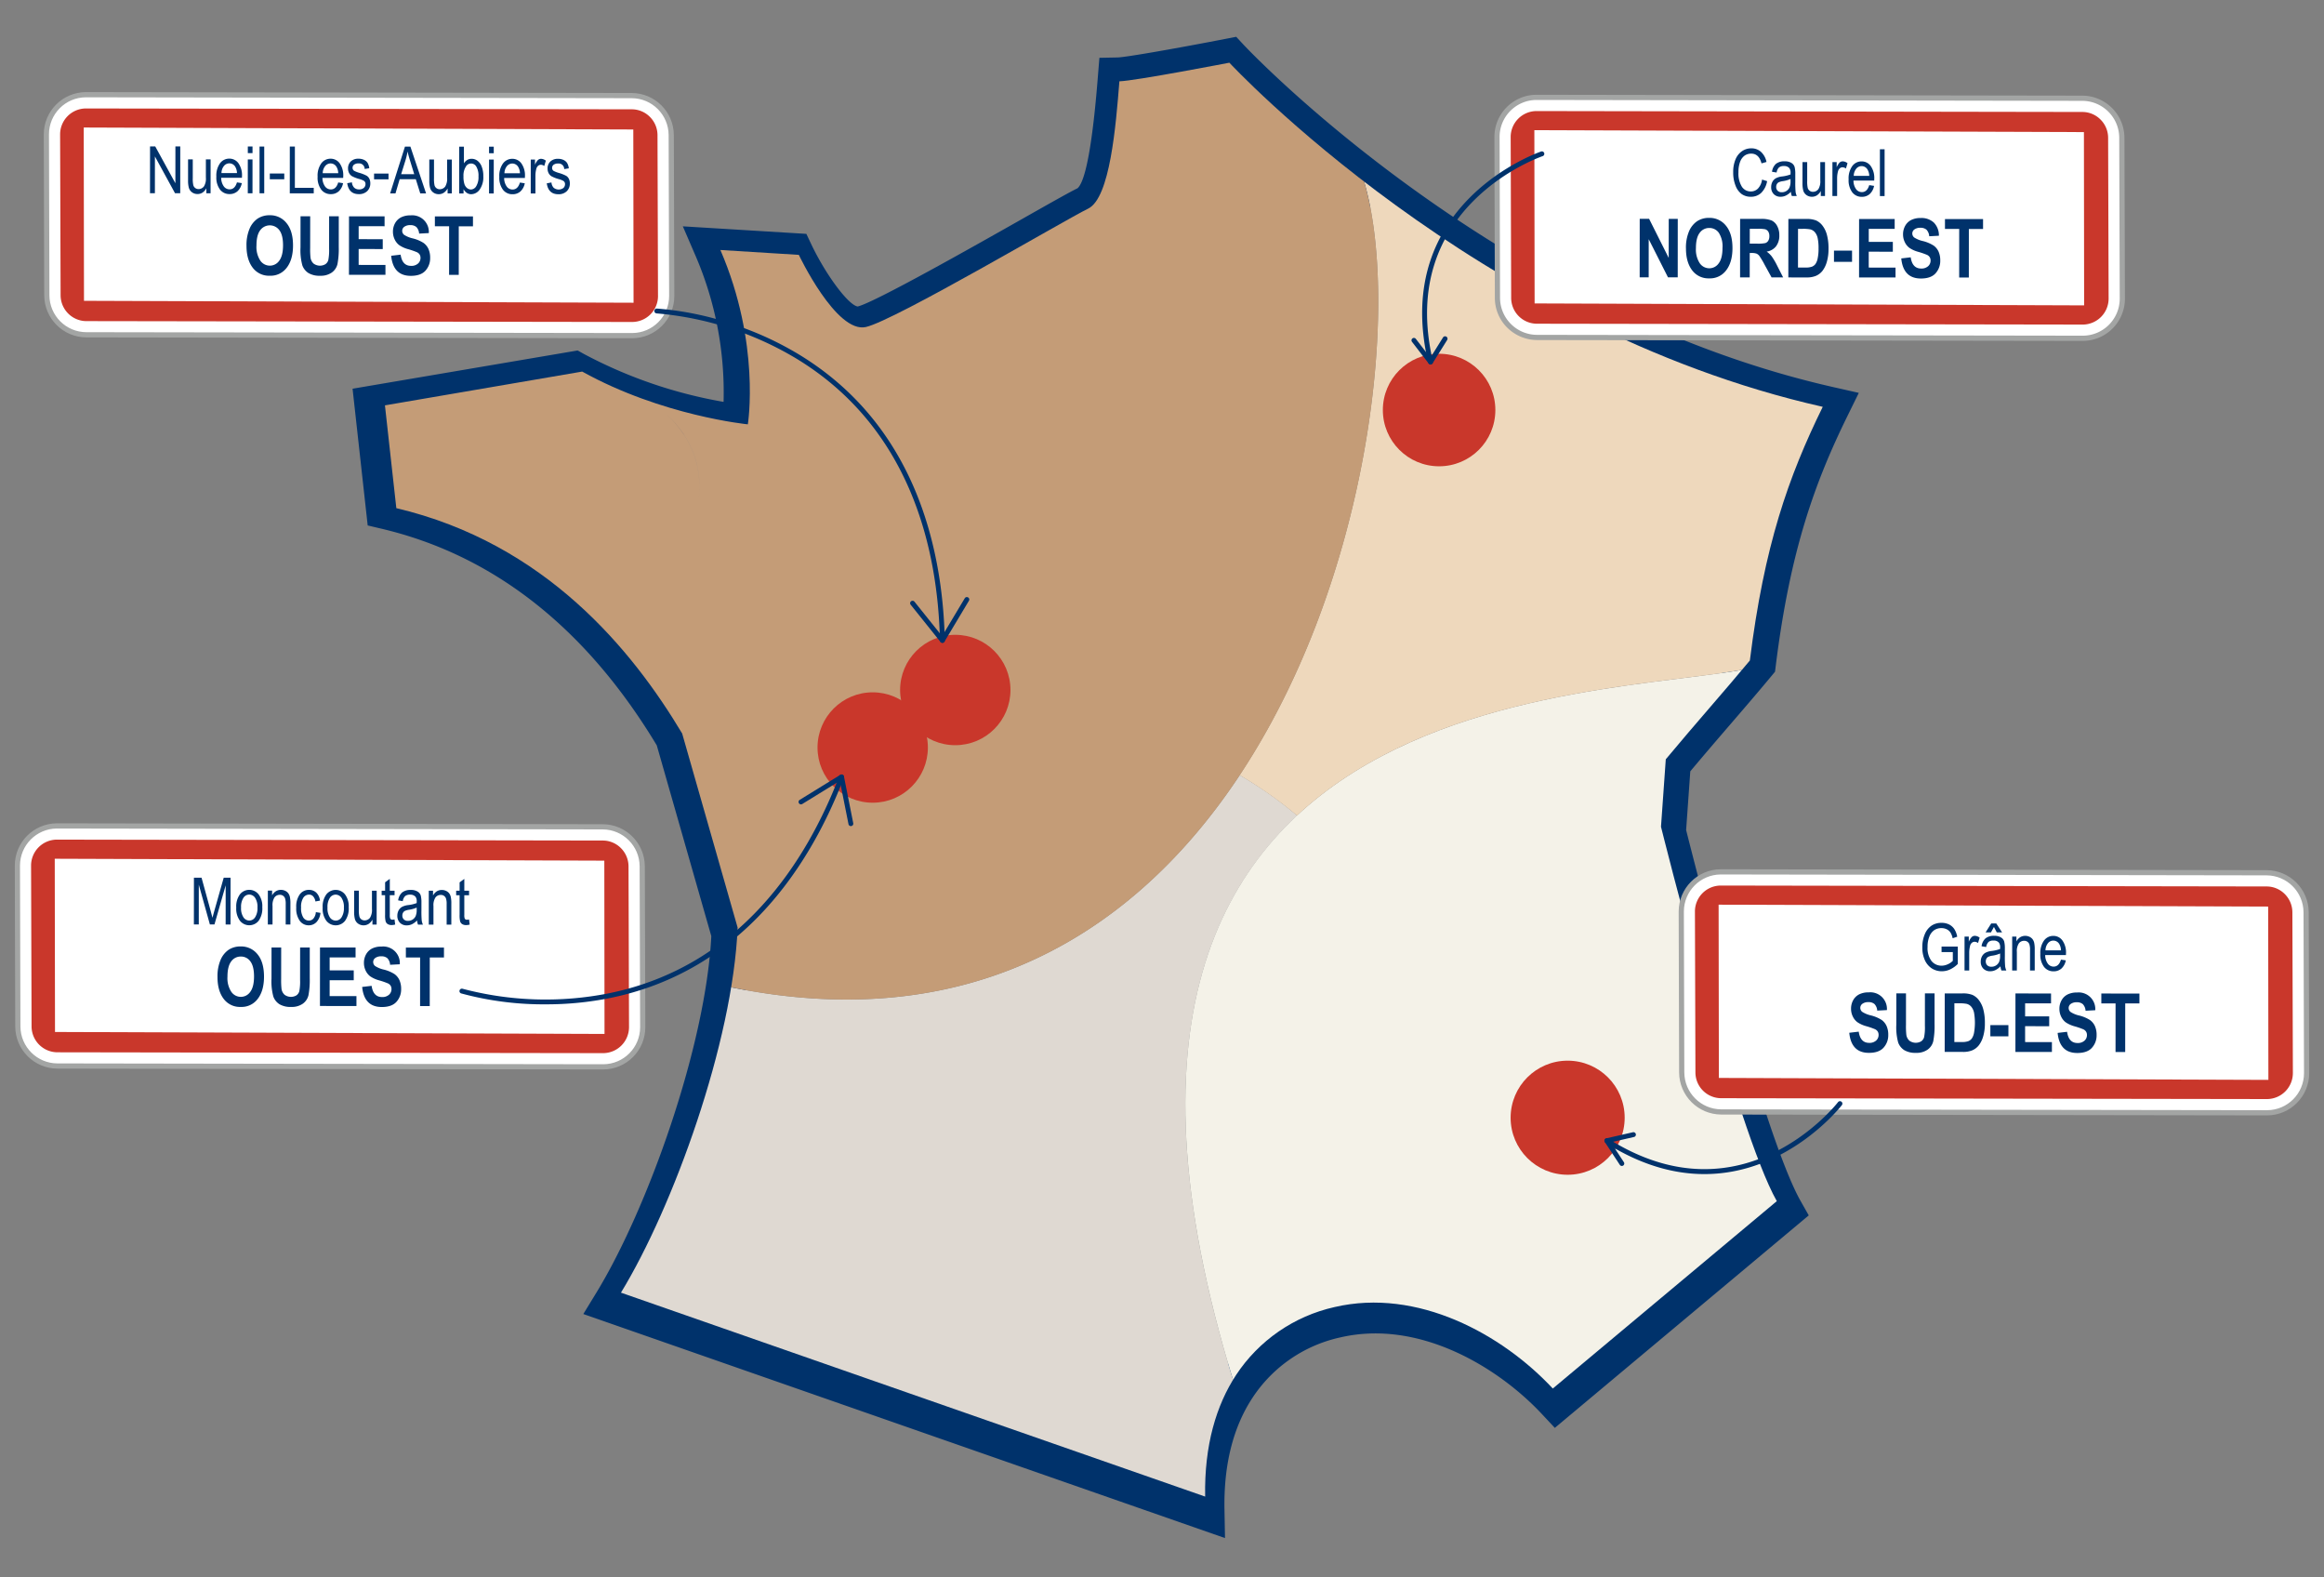 <svg xmlns="http://www.w3.org/2000/svg" width="840" height="570" xml:space="preserve">
  <rect width="100%" height="100%" fill="#808080" stroke="none"/>
  <g class="svg-map">
    <path class="map-border" fill="#00326B" d="M442.773 555.787 210.84 474.83l4.661-7.624c18.596-30.392 39.584-89.14 41.599-128.93l-19.71-68.935c-25.554-42.424-59.037-68.764-99.55-78.3l-4.939-1.168-5.467-49.408 81.355-13.82 2.213 1.234a168.128 168.128 0 0 0 50.528 17.34 124.547 124.547 0 0 0-10.078-52.673l-4.644-10.76 44.644 2.722 1.826 3.845c5.245 11.017 13.378 21.906 16.734 22.4 6.143-1.476 42.052-21.79 59.312-31.557 10.072-5.702 17.353-9.82 20.14-11.167 4.41-3.827 6.646-31.527 7.381-40.631l.53-6.508 6.525-.13c3.07-.056 22.238-3.45 38.997-6.703l3.926-.759 2.725 2.932c.882.958 90.276 95.948 213.395 123.72l8.916 2.013-4.03 8.201c-11.848 24.109-20.804 48.718-25.995 90.466l-.26 2.09-1.347 1.625c-4.926 5.931-9.766 11.55-14.771 17.36-4.632 5.376-9.4 10.913-14.507 17.017l-1.504 21.211c2.913 11.597 27.983 110.411 41.361 134.022l2.96 5.228-91.779 76.785-4.661-4.984c-15.826-16.932-44.424-34.356-72.944-27.691a50.972 50.972 0 0 0-31.687 21.826c-7.006 10.659-10.407 24.229-10.114 40.332l.192 10.336zm-210.528-88.745 196.186 68.47a79.17 79.17 0 0 1 12.214-38.324 65.84 65.84 0 0 1 40.476-27.95c31.672-7.39 62.75 9.039 81.907 27.057l72.5-60.652c-15.395-33.37-39.282-129.038-40.349-133.34l-.275-1.112 1.995-28.136 1.487-1.785c5.728-6.878 11.023-13.03 16.147-18.983 4.494-5.212 8.85-10.274 13.265-15.55 4.886-37.893 12.839-62.253 23.223-84.82-112.2-28.32-193.2-106.543-209.248-122.962-7.552 1.441-22.128 4.172-31.052 5.479-2.06 23.648-4.951 41.702-14.975 46.563-2.372 1.15-10.23 5.592-19.327 10.74-30.079 17.018-55.61 31.253-63.475 33.084-13.262 3.053-24.93-15.153-30.78-26.44l-13.37-.816c10.428 31.012 6.597 55.9 6.416 57.058l-1.085 6.68-6.736-.655a182.196 182.196 0 0 1-61.138-18.948l-62.995 10.7 2.856 25.86c42.464 11.45 77.478 39.849 104.137 84.484l.483.81 20.87 73.02-.052 1.16c-1.672 40.146-20.892 95.786-39.305 129.304"/>
    <g class="map-regions">
      <clipPath id="SVGID_1">
        <path d="M404.6 29.377c-1.266 16-3.377 42.176-11.291 46.01-8.337 4.045-69.683 40.31-80.3 42.774-10.73 2.5-24.275-26.065-24.275-26.065l-28.352-1.76c14.637 33.875 9.923 63 9.923 63s-30.958-3.024-59.87-19.064l-71.3 12.206 4.117 37.146c53.854 12.7 85.27 51.25 103.315 81.432l20.047 70.14c-1.72 41.437-23.286 100.989-42.172 131.909l211.156 73.693c-.348-18.5 4.01-32.995 11.15-43.9a57.727 57.727 0 0 1 35.638-24.588c29.931-6.965 60.5 9.744 78.864 29.442l80.97-67.713c-14.632-25.82-41.858-135.286-41.858-135.286l1.727-24.377c11.147-13.367 20.578-23.92 30.392-35.7 5.167-41.472 13.894-66.306 26.343-91.668-125.37-28.285-214.47-124.35-214.47-124.35s-34.3 6.613-39.749 6.719"/>
      </clipPath>
      <g clip-path="url(#SVGID_1)">
        <path id="sud-ouest" fill="#DFD9D2" d="M447.908 505.69c-36.477-112.948-17.2-175.455 20.93-210.983a144.254 144.254 0 0 0-20.754-14.6c-37.392 56.422-97.542 95.467-186.853 76.015l2.638-30-24.731-65.817-5.98-6.121c45.834 108.025-22.337 222.1-22.337 222.1l227.587 76.893a83.475 83.475 0 0 1 16.392-50.125c-4.326 1.548-6.892 2.639-6.892 2.639"/>
        <path id="sud-est" fill="#F4F2E8" d="M638.98 239.868c-43.266 14.246-278.978-6.332-191.074 265.823 0 0 85.442-36.583 110.487 13.507l93.884-68.874-45.412-169.371 32.115-41.085z"/>
        <path id="nord-est" fill="#EED8BC" d="M477.876 43.693c31.342 11.4 29.934 146.19-29.83 236.416a149.134 149.134 0 0 1 20.755 14.6c53.713-50.055 144.854-46.5 170.18-54.84l-32.115 41.05 5.487 20.544h66.025V43.2"/>
        <path id="ouest" fill="#C49C77" d="M477.876 43.693c-13.719-4.995-15.688-36.653-73.834-24.306-21.774 4.608 10.591 42.422-11.819 48.085-46.115 11.678-84 44.708-84 44.708l-21.246-25.924-33.8-3.131c8.829 8.266 10.377 65.884 10.377 65.884l-4.116-1.231v3.166l-27.824-8.337a65.679 65.679 0 0 1 8.688 6.507c36.794 33.417-19.241 82.7-19.241 82.7l-5.174-5 23.216 33.49 24.73 65.815-2.638 30C493.388 406.67 528.81 62.23 477.875 43.693m-256.782 188.26s63.7-56.07 10.553-89.346l27.824 8.338v-31.1H124.712v100.359"/>
      </g>
    </g>
  </g>
  <g class="svg-cities">
    <g class="svg-map-city" data-city="grane">
      <path fill="#C9372B" d="M566.624 383.279c11.384.002 20.61 9.233 20.609 20.617s-9.233 20.61-20.617 20.609c-11.383-.002-20.61-9.23-20.61-20.613.002-11.384 9.23-20.612 20.614-20.613"/>
      <path fill="#FFF" d="m819.439 402.11-197.241-.305c-7.89.005-14.303-6.363-14.353-14.253l-.165-58.15c0-7.89 6.368-14.3 14.258-14.35l197.234.324c7.89-.003 14.302 6.363 14.355 14.253l.179 58.13c.002 7.895-6.373 14.309-14.267 14.356"/>
      <path fill="#A3A5A4" d="m819.443 403.05-197.237-.305h-.063c-8.382-.032-15.176-6.807-15.231-15.19l-.162-58.148c-.006-8.41 6.782-15.247 15.192-15.3l197.237.324h.067c8.381.033 15.173 6.808 15.228 15.189l.18 58.13c.015 8.42-6.787 15.265-15.207 15.3m-197.244-2.183 197.24.306c7.383-.034 13.346-6.035 13.333-13.417l-.179-58.128c-.05-7.348-6.005-13.287-13.353-13.318h-.06l-197.241-.324c-7.368.055-13.313 6.044-13.314 13.412l.162 58.149c.053 7.348 6.008 13.286 13.356 13.318l.056.002z"/>
      <path class="border" fill="#C9372B" d="m828.75 387.785-.18-58.131a9.367 9.367 0 0 0-2.764-6.6 9.232 9.232 0 0 0-6.606-2.726l-197.273-.331a9.368 9.368 0 0 0-9.3 9.374l.179 58.13a9.325 9.325 0 0 0 9.37 9.34l197.273.31a9.4 9.4 0 0 0 9.3-9.371"/>
      <path fill="#FFF" d="m819.9 390.219-198.62-.707-.094-62.6 198.641.689.074 62.618h-.001z"/>
      <path fill="#00326B" d="M701.769 344.05v-2l5.87-.006v6.286a9.923 9.923 0 0 1-2.792 1.977 7 7 0 0 1-2.965.66 6.575 6.575 0 0 1-3.62-1.016 6.974 6.974 0 0 1-2.52-2.97 10.829 10.829 0 0 1-.924-4.684 11.512 11.512 0 0 1 .939-4.826 6.824 6.824 0 0 1 2.445-3.025 6.448 6.448 0 0 1 3.577-.974c.92-.02 1.83.174 2.663.566.75.367 1.397.917 1.878 1.6a7.5 7.5 0 0 1 1.108 2.849l-1.653.552a6.17 6.17 0 0 0-.837-2.14 3.476 3.476 0 0 0-1.337-1.111 4.165 4.165 0 0 0-1.871-.408 4.55 4.55 0 0 0-2.6.732 5.043 5.043 0 0 0-1.755 2.279 9.564 9.564 0 0 0-.665 3.774 7.792 7.792 0 0 0 1.414 5.086 4.606 4.606 0 0 0 3.69 1.7 5.358 5.358 0 0 0 2.223-.521 5.674 5.674 0 0 0 1.8-1.231v-3.148h-4.068v-.001zm8.302 6.638.007-12.248h1.534v1.857a5.352 5.352 0 0 1 1.08-1.713c.303-.27.694-.42 1.1-.422.638.03 1.248.266 1.741.672l-.577 1.928a2.129 2.129 0 0 0-1.235-.45c-.368 0-.724.136-1 .38-.316.28-.537.65-.633 1.062a9.726 9.726 0 0 0-.327 2.522v6.413l-1.69-.001zm12.987-1.505a6.265 6.265 0 0 1-1.78 1.34 4.324 4.324 0 0 1-1.914.447 3.362 3.362 0 0 1-2.5-.95 3.475 3.475 0 0 1-.932-2.547 3.944 3.944 0 0 1 .443-1.882c.276-.527.69-.97 1.2-1.277a6.224 6.224 0 0 1 2.308-.68 13 13 0 0 0 3.046-.724l.01-.531a2.665 2.665 0 0 0-.45-1.766 2.436 2.436 0 0 0-1.948-.74 2.724 2.724 0 0 0-1.776.493 3.208 3.208 0 0 0-.865 1.847l-1.671-.278a4.635 4.635 0 0 1 1.446-2.87 4.8 4.8 0 0 1 3.124-.9 4.5 4.5 0 0 1 2.476.6c.55.33.955.855 1.136 1.47.184.84.263 1.7.236 2.56v2.769a35.081 35.081 0 0 0 .109 3.662 5.59 5.59 0 0 0 .429 1.47h-1.773a5.15 5.15 0 0 1-.345-1.513M720.7 334.96l-1.081 1.964h-1.942l2.042-3.23h1.822l2.118 3.234h-1.93l-1.029-1.968zm2.23 9.585c-.887.387-1.823.65-2.782.784a5.15 5.15 0 0 0-1.5.419c-.28.154-.51.386-.661.668a2 2 0 0 0-.24 1c-.02.521.177 1.028.543 1.4.411.366.95.553 1.5.52a3.006 3.006 0 0 0 1.653-.467 2.975 2.975 0 0 0 1.115-1.263 5.625 5.625 0 0 0 .37-2.3l.002-.761zm4.359 6.154.007-12.248h1.534v1.73a3.94 3.94 0 0 1 1.351-1.505 3.394 3.394 0 0 1 1.84-.5 3.435 3.435 0 0 1 1.488.32c.427.19.806.473 1.108.83.303.393.516.846.626 1.33.16.828.228 1.672.2 2.515v7.53h-1.7l.007-7.456a6.144 6.144 0 0 0-.232-1.977 1.909 1.909 0 0 0-1.857-1.305 2.365 2.365 0 0 0-1.949.91 5.117 5.117 0 0 0-.728 3.132v6.694h-1.695zm17.637-3.933 1.752.267a5.338 5.338 0 0 1-1.586 2.958 4.185 4.185 0 0 1-2.846 1 4.243 4.243 0 0 1-3.454-1.625 7.23 7.23 0 0 1-1.316-4.675 7.593 7.593 0 0 1 1.337-4.84 4.124 4.124 0 0 1 3.373-1.664 4.009 4.009 0 0 1 3.254 1.639 7.494 7.494 0 0 1 1.3 4.742l-.014.552h-7.5a5.3 5.3 0 0 0 .957 3.117 2.594 2.594 0 0 0 2.075 1.052c1.277 0 2.165-.838 2.666-2.515m-5.59-3.364h5.599a4.618 4.618 0 0 0-.68-2.378 2.474 2.474 0 0 0-4.034-.193 4.171 4.171 0 0 0-.89 2.568m-70.913 29.789 3.412-.4c.383 2.698 1.644 4.049 3.78 4.052a3.575 3.575 0 0 0 2.495-.827c.588-.52.92-1.27.908-2.054a2.264 2.264 0 0 0-.317-1.224 2.368 2.368 0 0 0-.967-.83 27.733 27.733 0 0 0-3.14-1.087 10.618 10.618 0 0 1-3.272-1.474 5.511 5.511 0 0 1-1.65-2.082 6.36 6.36 0 0 1-.612-2.768 6.249 6.249 0 0 1 .788-3.113 5.125 5.125 0 0 1 2.17-2.086 7.465 7.465 0 0 1 3.42-.707 6.007 6.007 0 0 1 6.584 6.405l-3.5.186a3.8 3.8 0 0 0-1-2.381 3.178 3.178 0 0 0-2.177-.68 3.5 3.5 0 0 0-2.17.588c-.482.333-.77.88-.77 1.467-.005.565.25 1.1.693 1.453a9.888 9.888 0 0 0 3.187 1.3c1.348.332 2.635.875 3.813 1.61a5.463 5.463 0 0 1 1.79 2.178 7.61 7.61 0 0 1 .62 3.236 6.645 6.645 0 0 1-1.701 4.626c-1.13 1.249-2.896 1.872-5.3 1.87-4.246-.002-6.61-2.421-7.088-7.256m17.01-14.234h3.49l-.007 11.446a28.97 28.97 0 0 0 .127 3.475 3.523 3.523 0 0 0 1.1 2.163 3.883 3.883 0 0 0 4.284.225 2.693 2.693 0 0 0 1.048-1.5 18.26 18.26 0 0 0 .285-4.116l.007-11.692h3.489l-.007 11.1a29.243 29.243 0 0 1-.461 6.149 5.206 5.206 0 0 1-2.047 3.07 6.906 6.906 0 0 1-4.2 1.172 7.848 7.848 0 0 1-4.232-.974 5.517 5.517 0 0 1-2.2-2.74 20.68 20.68 0 0 1-.682-6.511l.007-11.267h-.001zm17.494.01h6.38a9.466 9.466 0 0 1 3.652.543 6.165 6.165 0 0 1 2.265 1.826 9.323 9.323 0 0 1 1.625 3.33c.43 1.662.628 3.375.587 5.09a16.24 16.24 0 0 1-.623 4.767 9.539 9.539 0 0 1-1.572 3.208 6.1 6.1 0 0 1-2.3 1.776 8.558 8.558 0 0 1-3.465.6l-6.567-.007.018-21.132v-.001zm3.486 3.578-.01 13.986h2.627a6.68 6.68 0 0 0 2.44-.317c.494-.2.924-.531 1.243-.957a5.5 5.5 0 0 0 .8-2.023 21.2 21.2 0 0 0 0-7.341 4.895 4.895 0 0 0-1.01-2.135 3.22 3.22 0 0 0-1.664-1.024 13.88 13.88 0 0 0-2.84-.19h-1.586v.001zm13 7.882h6.528v4.052h-6.53v-4.052h.002zm9.061 9.692.014-21.137 12.86.01v3.575h-9.37v4.685h8.705v3.563l-8.709-.007v5.737l9.69.007v3.574l-13.19-.007zm15.257-6.881 3.416-.4c.383 2.7 1.64 4.052 3.774 4.052a3.567 3.567 0 0 0 2.5-.827c.59-.518.923-1.27.908-2.054a2.243 2.243 0 0 0-.317-1.221 2.337 2.337 0 0 0-.964-.834 27.632 27.632 0 0 0-3.145-1.087 10.75 10.75 0 0 1-3.27-1.47 5.576 5.576 0 0 1-1.647-2.086 6.36 6.36 0 0 1-.612-2.768 6.187 6.187 0 0 1 .788-3.113 5.125 5.125 0 0 1 2.17-2.086 7.451 7.451 0 0 1 3.416-.707 6.012 6.012 0 0 1 6.588 6.405l-3.507.186a3.776 3.776 0 0 0-.992-2.381 3.2 3.2 0 0 0-2.177-.68 3.5 3.5 0 0 0-2.177.592c-.478.334-.763.88-.763 1.463a1.83 1.83 0 0 0 .693 1.453 9.768 9.768 0 0 0 3.187 1.3c1.347.332 2.633.876 3.81 1.61a5.5 5.5 0 0 1 1.794 2.178 7.667 7.667 0 0 1 .616 3.236 6.642 6.642 0 0 1-1.7 4.626c-1.13 1.249-2.896 1.872-5.3 1.87-4.25-.002-6.612-2.421-7.088-7.256m20.93 6.903.01-17.56h-5.145v-3.577l13.768.01v3.575h-5.132l-.01 17.56-3.49-.008zm-148.59 44.11c-10.659 0-22.686-3.053-35.74-11.316a.878.878 0 0 1 .94-1.484c48.714 30.8 82.74-12.737 83.073-13.18a.88.88 0 1 1 1.4 1.066c-.257.338-19.463 24.915-49.675 24.915"/>
      <path fill="#00326B" d="M586.207 421.32a.886.886 0 0 1-.735-.393l-5.414-8.242a.878.878 0 0 1-.081-.813.888.888 0 0 1 .619-.531l9.614-2.2c.473-.1.94.195 1.052.665a.878.878 0 0 1-.66 1.051l-8.38 1.918 4.721 7.183a.882.882 0 0 1-.735 1.365"/>
    </g>
    <g class="svg-map-city" data-city="moncoutant">
      <path fill="#C9372B" d="M315.435 250.174c11.015 0 19.945 8.93 19.945 19.945s-8.93 19.945-19.945 19.945-19.944-8.928-19.945-19.943c.001-11.015 8.93-19.944 19.945-19.945"/>
      <path fill="#FFF" d="m218.04 385.509-197.237-.306c-7.89.005-14.303-6.363-14.355-14.253l-.162-58.15c-.003-7.89 6.366-14.303 14.257-14.354l197.234.324c7.89-.003 14.302 6.363 14.355 14.253l.179 58.13c0 7.897-6.375 14.31-14.271 14.356"/>
      <path fill="#A3A5A4" d="m218.047 386.452-197.237-.306h-.063c-8.385-.028-15.183-6.804-15.238-15.19l-.162-58.148c-.006-8.41 6.782-15.247 15.192-15.3l197.237.324h.067c8.38.033 15.173 6.808 15.228 15.189l.179 58.13c.017 8.42-6.786 15.266-15.206 15.3M20.8 384.268l197.24.306c7.383-.034 13.346-6.034 13.333-13.416l-.18-58.128c-.05-7.348-6.004-13.287-13.352-13.318h-.06l-197.242-.323c-7.368.055-13.313 6.044-13.314 13.412l.162 58.15c.054 7.349 6.01 13.287 13.36 13.317h.053z"/>
      <path class="border" fill="#C9372B" d="m227.356 371.186-.18-58.131a9.352 9.352 0 0 0-2.764-6.6 9.232 9.232 0 0 0-6.606-2.726l-197.274-.327a9.368 9.368 0 0 0-9.3 9.374l.179 58.13a9.37 9.37 0 0 0 9.37 9.343l197.273.306a9.4 9.4 0 0 0 9.3-9.371"/>
      <path fill="#FFF" d="m218.503 373.619-198.62-.707-.095-62.6 198.641.689.074 62.618z"/>
      <path fill="#00326B" d="m70.08 334.06.015-16.9h2.754l3.285 11.97.658 2.508c.162-.623.408-1.53.742-2.712l3.33-11.766h2.47l-.011 16.905h-1.761l.007-14.141-4.052 14.137h-1.65l-4.01-14.387-.007 14.386h-1.77zm15.313-6.113a7.381 7.381 0 0 1 1.337-4.784 4.31 4.31 0 0 1 6.729 0 7.087 7.087 0 0 1 1.347 4.66 7.666 7.666 0 0 1-1.33 4.915 4.325 4.325 0 0 1-6.743-.011 7.353 7.353 0 0 1-1.34-4.784m1.74 0a5.9 5.9 0 0 0 .866 3.539 2.574 2.574 0 0 0 2.142 1.164 2.512 2.512 0 0 0 2.06-1.171 5.949 5.949 0 0 0 .859-3.528 5.874 5.874 0 0 0-.862-3.528 2.584 2.584 0 0 0-2.142-1.161 2.506 2.506 0 0 0-2.068 1.164 5.978 5.978 0 0 0-.855 3.52m9.676 6.137.007-12.248h1.534v1.727a3.923 3.923 0 0 1 1.359-1.503 3.374 3.374 0 0 1 1.836-.5 3.462 3.462 0 0 1 1.49.32c.426.19.802.474 1.1.83.304.393.517.846.627 1.33.164.828.233 1.672.208 2.515l-.007 7.535h-1.7l.007-7.457a6.143 6.143 0 0 0-.232-1.977 1.979 1.979 0 0 0-.718-.964 1.932 1.932 0 0 0-1.136-.338 2.355 2.355 0 0 0-1.952.908 5.14 5.14 0 0 0-.728 3.13v6.695l-1.695-.003zm17.349-4.475 1.674.267a5.608 5.608 0 0 1-1.45 3.342 3.82 3.82 0 0 1-2.788 1.154 3.948 3.948 0 0 1-3.243-1.625 7.631 7.631 0 0 1-1.273-4.791 7.523 7.523 0 0 1 1.29-4.791 4.037 4.037 0 0 1 3.3-1.6 3.755 3.755 0 0 1 2.625.97 4.758 4.758 0 0 1 1.365 2.913l-1.65.3a3.57 3.57 0 0 0-.841-1.857 1.942 1.942 0 0 0-1.44-.616 2.5 2.5 0 0 0-2.085 1.115 5.994 5.994 0 0 0-.818 3.53 6.38 6.38 0 0 0 .788 3.623 2.385 2.385 0 0 0 2.023 1.122 2.172 2.172 0 0 0 1.653-.745c.524-.66.829-1.47.87-2.311m2.467-1.636a7.4 7.4 0 0 1 1.337-4.784 4.314 4.314 0 0 1 6.733 0 7.087 7.087 0 0 1 1.347 4.66 7.648 7.648 0 0 1-1.33 4.912 4.319 4.319 0 0 1-6.743-.011 7.322 7.322 0 0 1-1.344-4.78m1.745 0a5.907 5.907 0 0 0 .862 3.539 2.585 2.585 0 0 0 2.146 1.164 2.512 2.512 0 0 0 2.06-1.171 6 6 0 0 0 .863-3.528 5.9 5.9 0 0 0-.865-3.528 2.6 2.6 0 0 0-2.146-1.165 2.508 2.508 0 0 0-2.065 1.168 5.952 5.952 0 0 0-.855 3.52m16.248 6.139v-1.8a4.375 4.375 0 0 1-1.386 1.555 3.444 3.444 0 0 1-3.831-.127c-.543-.4-.937-.97-1.122-1.618a10.29 10.29 0 0 1-.281-2.677l.007-7.587h1.7l-.007 6.792a10.5 10.5 0 0 0 .193 2.533c.231.84.998 1.42 1.87 1.414a2.43 2.43 0 0 0 2.006-1 5.44 5.44 0 0 0 .675-3.17v-6.563h1.706l-.011 12.248h-1.52.001zm7.985-1.85.232 1.833c-.414.115-.84.178-1.27.186-.501.023-.998-.1-1.432-.352a1.777 1.777 0 0 1-.742-.964 9.267 9.267 0 0 1-.2-2.434v-7.05h-1.24v-1.614h1.246v-3.036l1.7-1.245v4.28h1.72v1.616h-1.727v7.162c-.032.432.018.867.148 1.28a.84.84 0 0 0 .82.415c.251-.005.502-.032.749-.081m8.136.352a6.368 6.368 0 0 1-1.776 1.34 4.373 4.373 0 0 1-1.914.447c-.93.044-1.835-.3-2.5-.95a3.461 3.461 0 0 1-.932-2.547c-.012-.654.14-1.3.44-1.882.276-.527.69-.97 1.2-1.277a6.306 6.306 0 0 1 2.308-.682 12.77 12.77 0 0 0 3.039-.72l.01-.528a2.687 2.687 0 0 0-.446-1.766 2.454 2.454 0 0 0-1.95-.742 2.7 2.7 0 0 0-1.775.5 3.186 3.186 0 0 0-.865 1.847l-1.674-.286a4.654 4.654 0 0 1 1.449-2.87 4.794 4.794 0 0 1 3.12-.9 4.442 4.442 0 0 1 2.48.6c.55.33.955.855 1.136 1.47.184.84.262 1.7.232 2.56v2.769a35.106 35.106 0 0 0 .109 3.662 5.5 5.5 0 0 0 .429 1.47h-1.772a5.039 5.039 0 0 1-.348-1.513m-.135-4.638c-.888.386-1.824.65-2.782.784a5.116 5.116 0 0 0-1.5.419c-.28.153-.51.385-.661.668a2.038 2.038 0 0 0-.24 1c-.024.522.173 1.03.543 1.4.41.368.95.557 1.5.524a3.018 3.018 0 0 0 1.657-.468 2.97 2.97 0 0 0 1.11-1.262 5.68 5.68 0 0 0 .374-2.3l-.001-.765zm4.369 6.153.007-12.248h1.534v1.727c.313-.61.778-1.13 1.35-1.506a3.394 3.394 0 0 1 1.84-.5 3.486 3.486 0 0 1 1.489.32c.427.19.806.473 1.108.83.303.393.516.846.626 1.33.16.828.228 1.672.2 2.515v7.53h-1.692v-7.452a6.143 6.143 0 0 0-.232-1.977 1.909 1.909 0 0 0-1.857-1.305 2.365 2.365 0 0 0-1.95.91 5.117 5.117 0 0 0-.727 3.132v6.694h-1.696zm14.556-1.851.232 1.833c-.414.115-.84.178-1.27.186-.501.023-.998-.1-1.432-.352a1.793 1.793 0 0 1-.742-.964 9.427 9.427 0 0 1-.2-2.434v-7.046h-1.245v-1.615h1.249v-3.035l1.7-1.245v4.28h1.717v1.615h-1.72v7.162c-.033.432.018.867.15 1.28a.834.834 0 0 0 .817.415c.25-.005.502-.032.749-.081M78.614 353.06c-.07-2.13.312-4.251 1.122-6.223a8.45 8.45 0 0 1 2.92-3.641 7.75 7.75 0 0 1 4.372-1.192 7.511 7.511 0 0 1 6.057 2.84c1.562 1.897 2.342 4.594 2.339 8.09-.003 3.54-.832 6.302-2.487 8.288a7.25 7.25 0 0 1-5.913 2.635 7.318 7.318 0 0 1-5.94-2.612c-1.65-1.99-2.473-4.72-2.472-8.185m3.606-.144a8.985 8.985 0 0 0 1.382 5.473 4.18 4.18 0 0 0 3.433 1.826 4.125 4.125 0 0 0 3.426-1.808c.904-1.207 1.358-3.06 1.36-5.558 0-2.452-.44-4.26-1.318-5.438a4.122 4.122 0 0 0-3.458-1.76 4.174 4.174 0 0 0-3.48 1.77c-.896 1.185-1.345 3.017-1.346 5.494m15.927-10.542h3.489l-.011 11.446c-.03 1.16.015 2.32.13 3.475a3.523 3.523 0 0 0 1.1 2.163 3.883 3.883 0 0 0 4.284.225 2.71 2.71 0 0 0 1.048-1.5 18.49 18.49 0 0 0 .28-4.116l.012-11.692h3.489l-.007 11.1a29.478 29.478 0 0 1-.461 6.145 5.206 5.206 0 0 1-2.047 3.07 6.913 6.913 0 0 1-4.2 1.172 7.832 7.832 0 0 1-4.232-.974 5.527 5.527 0 0 1-2.206-2.74 20.71 20.71 0 0 1-.68-6.511l.012-11.263zm17.503 21.145.014-21.134 12.86.007v3.574h-9.371v4.685l8.709.007v3.56l-8.71-.007v5.737l9.687.007v3.574l-13.19-.01h.001zm15.256-6.881 3.416-.4c.383 2.7 1.643 4.052 3.778 4.052a3.564 3.564 0 0 0 2.494-.827c.59-.518.923-1.27.91-2.054a2.243 2.243 0 0 0-.316-1.221 2.37 2.37 0 0 0-.967-.834 27.744 27.744 0 0 0-3.141-1.087 10.71 10.71 0 0 1-3.271-1.47 5.55 5.55 0 0 1-1.65-2.086 6.36 6.36 0 0 1-.612-2.768 6.222 6.222 0 0 1 .788-3.113 5.125 5.125 0 0 1 2.17-2.086 7.422 7.422 0 0 1 3.419-.7 6.007 6.007 0 0 1 6.585 6.4l-3.507.186a3.776 3.776 0 0 0-.992-2.381 3.184 3.184 0 0 0-2.178-.678 3.49 3.49 0 0 0-2.174.587c-.48.333-.766.88-.767 1.463-.005.565.25 1.1.693 1.453a9.77 9.77 0 0 0 3.187 1.3 13.2 13.2 0 0 1 3.813 1.61 5.489 5.489 0 0 1 1.79 2.178 7.664 7.664 0 0 1 .619 3.236 6.661 6.661 0 0 1-1.7 4.626c-1.13 1.249-2.896 1.872-5.3 1.87-4.246-.002-6.609-2.421-7.088-7.256m20.934 6.905.01-17.56h-5.145v-3.574l13.768.007v3.574h-5.132l-.011 17.56-3.49-.007zm45.534-.623a113.363 113.363 0 0 1-30.7-3.95.88.88 0 0 1 .53-1.678 117.306 117.306 0 0 0 52.782 1.657c47.755-9.673 71.7-48.036 83.377-78.516a.871.871 0 0 1 1.136-.507.88.88 0 0 1 .507 1.136c-11.847 30.912-36.164 69.82-84.742 79.624a115.809 115.809 0 0 1-22.89 2.234"/>
      <path fill="#00326B" d="M307.545 298.516a.877.877 0 0 1-.862-.707l-3.116-15.653-13.589 8.372a.878.878 0 1 1-.922-1.495l14.665-9.04a.88.88 0 0 1 1.323.577l3.358 16.894a.876.876 0 0 1-.684 1.033h-.005a.987.987 0 0 1-.172.019"/>
    </g>
    <g class="svg-map-city" data-city="caurel">
      <path fill="#C9372B" d="M520.158 127.833c11.229 0 20.332 9.103 20.332 20.332 0 11.23-9.103 20.332-20.332 20.332-11.23 0-20.332-9.103-20.332-20.332v-.005c0-11.228 9.103-20.33 20.33-20.332"/>
      <path fill="#FFF" d="m752.837 122.247-197.237-.31c-7.89.005-14.303-6.363-14.355-14.253l-.165-58.15c-.003-7.891 6.368-14.304 14.26-14.354l197.234.324c7.89-.003 14.302 6.363 14.355 14.253l.179 58.13c.003 7.898-6.374 14.315-14.271 14.36"/>
      <path fill="#A3A5A4" d="m752.84 123.182-197.236-.3a15.51 15.51 0 0 1-10.778-4.44 15.155 15.155 0 0 1-4.518-10.755l-.162-58.145c-.02-8.416 6.776-15.26 15.192-15.3l197.237.32h.063c8.383.035 15.175 6.812 15.23 15.194l.179 58.13c.015 8.42-6.787 15.26-15.206 15.295M555.597 121l197.24.3c7.38-.032 13.345-6.03 13.333-13.412l-.18-58.128c-.05-7.35-6.005-13.29-13.355-13.318h-.056l-197.242-.321c-7.375.039-13.33 6.037-13.314 13.412l.162 58.149c.053 7.348 6.008 13.286 13.356 13.318h.056z"/>
      <path class="border" fill="#C9372B" d="m762.152 107.917-.18-58.131a9.35 9.35 0 0 0-2.764-6.6 9.232 9.232 0 0 0-6.606-2.726l-197.273-.327a9.368 9.368 0 0 0-9.3 9.374l.179 58.13a9.325 9.325 0 0 0 9.37 9.34l197.273.31a9.4 9.4 0 0 0 9.3-9.371"/>
      <path fill="#FFF" d="m753.3 110.35-198.62-.706-.094-62.6 198.64.689.075 62.618-.001-.001z"/>
      <path fill="#00326B" d="m636.874 64.886 1.843.566a7.83 7.83 0 0 1-2.14 4.249 5.324 5.324 0 0 1-3.724 1.4 5.68 5.68 0 0 1-3.292-.943 6.67 6.67 0 0 1-2.234-3.022 12.627 12.627 0 0 1-.87-4.907 11.535 11.535 0 0 1 .877-4.724 6.635 6.635 0 0 1 2.364-2.916c.984-.656 2.142-1 3.324-.988a5.106 5.106 0 0 1 3.45 1.252 6.75 6.75 0 0 1 2.02 3.669l-1.8.517c-.612-2.346-1.845-3.52-3.7-3.521a4.1 4.1 0 0 0-2.4.707 4.817 4.817 0 0 0-1.625 2.209 10.3 10.3 0 0 0-.61 3.8 9.077 9.077 0 0 0 1.222 5.213 3.787 3.787 0 0 0 3.25 1.738 3.57 3.57 0 0 0 2.589-1.062 5.776 5.776 0 0 0 1.463-3.236m10.43 4.424a6.33 6.33 0 0 1-1.781 1.34 4.373 4.373 0 0 1-1.914.447 3.357 3.357 0 0 1-2.5-.95 3.474 3.474 0 0 1-.932-2.547 3.944 3.944 0 0 1 .443-1.882c.274-.53.69-.971 1.2-1.277a6.224 6.224 0 0 1 2.308-.68 13.19 13.19 0 0 0 3.046-.724l.01-.531a2.664 2.664 0 0 0-.45-1.766 2.436 2.436 0 0 0-1.948-.74 2.7 2.7 0 0 0-1.776.493 3.208 3.208 0 0 0-.865 1.847l-1.671-.278a4.635 4.635 0 0 1 1.446-2.87 4.8 4.8 0 0 1 3.124-.9 4.437 4.437 0 0 1 2.476.6c.55.33.955.855 1.136 1.47.184.84.263 1.7.236 2.56v2.769c-.026 1.222.01 2.444.11 3.662a5.51 5.51 0 0 0 .432 1.47h-1.786a5.04 5.04 0 0 1-.345-1.513m-.137-4.636a10.65 10.65 0 0 1-2.78.784 5.146 5.146 0 0 0-1.5.419c-.28.153-.51.385-.66.668a2 2 0 0 0-.24 1 1.88 1.88 0 0 0 .543 1.4c.41.368.95.557 1.5.524a3.009 3.009 0 0 0 1.657-.468 2.975 2.975 0 0 0 1.115-1.263 5.625 5.625 0 0 0 .37-2.3l-.005-.764zm10.943 6.156v-1.8a4.375 4.375 0 0 1-1.386 1.555 3.444 3.444 0 0 1-3.831-.127c-.543-.4-.937-.97-1.122-1.618a10.287 10.287 0 0 1-.281-2.677l.007-7.587h1.7v6.792c-.04.849.023 1.7.19 2.533.113.41.36.772.7 1.027a1.9 1.9 0 0 0 1.171.387 2.431 2.431 0 0 0 2-1 5.44 5.44 0 0 0 .675-3.17v-6.563h1.706l-.007 12.248h-1.522zm4.2 0 .007-12.248h1.537v1.857a5.275 5.275 0 0 1 1.08-1.717c.303-.27.694-.42 1.1-.42.638.027 1.25.26 1.74.669l-.576 1.928a2.12 2.12 0 0 0-1.235-.45 1.5 1.5 0 0 0-.992.38c-.316.28-.537.65-.633 1.062a9.456 9.456 0 0 0-.327 2.522v6.413l-1.701.004zm13.311-3.933 1.752.267a5.338 5.338 0 0 1-1.586 2.958 4.185 4.185 0 0 1-2.846 1 4.232 4.232 0 0 1-3.451-1.625 7.23 7.23 0 0 1-1.319-4.675 7.615 7.615 0 0 1 1.337-4.84 4.133 4.133 0 0 1 3.373-1.664 4 4 0 0 1 3.254 1.639 7.5 7.5 0 0 1 1.3 4.742l-.014.552h-7.5a5.3 5.3 0 0 0 .957 3.117 2.59 2.59 0 0 0 2.075 1.052c1.277 0 2.165-.838 2.666-2.515m-5.593-3.36h5.6a4.62 4.62 0 0 0-.68-2.377 2.474 2.474 0 0 0-4.034-.193 4.17 4.17 0 0 0-.89 2.568m9.455-9.61h1.695v16.909h-1.695v-16.91.001zm-86.83 46.28.015-21.134h3.4l7.08 14.12.012-14.113h3.26l-.013 21.134h-3.517l-6.968-13.79-.01 13.783h-3.259zM609.38 89.79a15.113 15.113 0 0 1 1.122-6.223 8.4 8.4 0 0 1 2.923-3.637 7.712 7.712 0 0 1 4.369-1.2 7.5 7.5 0 0 1 6.06 2.842c1.563 1.896 2.343 4.593 2.34 8.09-.003 3.539-.832 6.3-2.487 8.287a7.251 7.251 0 0 1-5.91 2.638 7.33 7.33 0 0 1-5.936-2.608c-1.65-1.995-2.475-4.724-2.476-8.19m3.606-.143a9.01 9.01 0 0 0 1.377 5.473 4.185 4.185 0 0 0 3.437 1.826 4.119 4.119 0 0 0 3.423-1.808c.908-1.2 1.361-3.06 1.361-5.558a9.068 9.068 0 0 0-1.316-5.438 4.133 4.133 0 0 0-3.46-1.76 4.183 4.183 0 0 0-3.48 1.77c-.897 1.185-1.346 3.017-1.347 5.494m15.956 10.592.014-21.134h7.37a10.17 10.17 0 0 1 4.034.573 4.468 4.468 0 0 1 1.987 1.977 6.82 6.82 0 0 1 .777 3.363 6.27 6.27 0 0 1-1.192 4 5.287 5.287 0 0 1-3.38 1.9 8.678 8.678 0 0 1 1.857 1.766 25.1 25.1 0 0 1 2 3.44l2.1 4.126h-4.175l-2.53-4.6a30.836 30.836 0 0 0-1.853-3.12 2.748 2.748 0 0 0-1.038-.87 4.782 4.782 0 0 0-1.76-.235h-.72l-.007 8.826-3.484-.012zm3.5-12.2h2.6a13.02 13.02 0 0 0 3.03-.2c.44-.146.813-.445 1.051-.844.292-.512.43-1.097.4-1.685a2.912 2.912 0 0 0-.4-1.625 2.05 2.05 0 0 0-1.094-.841 13.752 13.752 0 0 0-2.84-.162h-2.74l-.007 5.357zm13.957-8.923 6.38.007a9.433 9.433 0 0 1 3.65.542 6.126 6.126 0 0 1 2.268 1.822 9.428 9.428 0 0 1 1.625 3.335 18.78 18.78 0 0 1 .587 5.086 16.482 16.482 0 0 1-.623 4.763 9.593 9.593 0 0 1-1.572 3.212 6.111 6.111 0 0 1-2.3 1.776 8.54 8.54 0 0 1-3.46.6l-6.568-.007.013-21.136zm3.486 3.577-.01 13.986h2.624a6.69 6.69 0 0 0 2.445-.317 2.955 2.955 0 0 0 1.242-.957c.4-.613.671-1.3.8-2.02.24-1.2.348-2.42.32-3.643a16.732 16.732 0 0 0-.32-3.7 4.975 4.975 0 0 0-1.01-2.135 3.233 3.233 0 0 0-1.664-1.024 13.98 13.98 0 0 0-2.839-.186l-1.588-.004zm13 7.882h6.528v4.052h-6.53v-4.052h.002zm9.063 9.69.01-21.134 12.864.007v3.574h-9.37v4.685h8.705v3.563l-8.715-.006v5.737l9.69.007v3.574l-13.184-.007zm15.255-6.88 3.416-.4c.387 2.699 1.646 4.05 3.778 4.053a3.564 3.564 0 0 0 2.494-.827 2.67 2.67 0 0 0 .91-2.055 2.235 2.235 0 0 0-.32-1.224 2.334 2.334 0 0 0-.964-.83 27.755 27.755 0 0 0-3.14-1.087 10.618 10.618 0 0 1-3.272-1.474 5.546 5.546 0 0 1-1.645-2.085 6.36 6.36 0 0 1-.612-2.768 6.224 6.224 0 0 1 .788-3.113 5.126 5.126 0 0 1 2.17-2.086 7.466 7.466 0 0 1 3.42-.707 6.583 6.583 0 0 1 4.77 1.664 6.61 6.61 0 0 1 1.814 4.742l-3.5.186a3.8 3.8 0 0 0-1-2.381 3.192 3.192 0 0 0-2.174-.68 3.5 3.5 0 0 0-2.177.592 1.79 1.79 0 0 0-.767 1.463c-.005.565.25 1.1.693 1.453a9.806 9.806 0 0 0 3.187 1.3 13.1 13.1 0 0 1 3.813 1.61 5.465 5.465 0 0 1 1.79 2.178 7.664 7.664 0 0 1 .62 3.236 6.661 6.661 0 0 1-1.7 4.626c-1.13 1.249-2.897 1.872-5.3 1.87-4.25-.002-6.614-2.421-7.092-7.256m20.932 6.903.01-17.56H703v-3.574l13.768.007v3.577h-5.132l-.011 17.56-3.49-.01zm-191.066 31.39a.878.878 0 0 1-.855-.678c-13.532-57.664 40.273-76.067 40.818-76.247a.869.869 0 0 1 1.112.563.88.88 0 0 1-.56 1.108c-.53.176-52.815 18.1-39.66 74.175a.877.877 0 0 1-.854 1.08"/>
      <path fill="#00326B" d="M517.069 131.677a.88.88 0 0 1-.7-.345l-6.008-7.812a.876.876 0 0 1 .159-1.229l.003-.002a.886.886 0 0 1 1.23.158l5.242 6.814 4.555-7.288a.88.88 0 1 1 1.49.932l-5.226 8.358a.875.875 0 0 1-.7.415h-.042"/>
    </g>
    <g class="svg-map-city" data-city="nueil-les-aubiers">
      <path id="dot" fill="#C9372B" d="M345.283 229.392c11.015 0 19.945 8.93 19.945 19.945s-8.93 19.945-19.945 19.945-19.945-8.93-19.945-19.945 8.93-19.944 19.945-19.945"/>
      <path fill="#FFF" d="m228.516 121.282-197.237-.306c-7.89.004-14.302-6.363-14.354-14.253l-.162-58.15c-.003-7.89 6.366-14.302 14.256-14.354l197.234.324c7.89-.003 14.302 6.363 14.355 14.253l.179 58.13c0 7.897-6.375 14.31-14.271 14.356"/>
      <path fill="#A3A5A4" d="m228.52 122.222-197.234-.306h-.063c-8.39-.015-15.194-6.8-15.235-15.19l-.158-58.148c-.005-8.407 6.78-15.24 15.186-15.298l197.24.324h.068c8.382.03 15.177 6.806 15.232 15.188l.179 58.13c.015 8.422-6.79 15.267-15.21 15.3M31.28 120.037l197.24.306c7.384-.032 13.349-6.033 13.336-13.416l-.18-58.128c-.05-7.348-6.004-13.287-13.352-13.318h-.06l-197.245-.32c-7.375.036-13.33 6.034-13.314 13.41l.162 58.15c.035 7.355 6 13.303 13.356 13.317h.057z"/>
      <path class="border" fill="#C9372B" d="m237.83 106.955-.178-58.13a9.352 9.352 0 0 0-2.765-6.6 9.232 9.232 0 0 0-6.606-2.727l-197.255-.306a9.368 9.368 0 0 0-9.3 9.37l.179 58.136a9.371 9.371 0 0 0 8.33 9.286c.345.035.69.053 1.038.053l197.272.31a9.374 9.374 0 0 0 9.29-9.392"/>
      <path fill="#FFF" d="m228.999 109.393-198.641-.69-.091-62.622 198.637.71.095 62.602z"/>
      <path fill="#00326B" d="m54.22 69.827.015-16.912h1.878l7.28 13.3.008-13.3h1.755l-.011 16.91h-1.88l-7.271-13.298-.007 13.3H54.22zm20.37.01v-1.8a4.368 4.368 0 0 1-1.38 1.556 3.241 3.241 0 0 1-1.8.52 3.283 3.283 0 0 1-2.03-.643 3.044 3.044 0 0 1-1.122-1.622 9.99 9.99 0 0 1-.281-2.677v-7.587h1.7v6.792c-.04.85.023 1.7.19 2.533.112.41.359.772.7 1.027.335.256.746.392 1.168.387a2.43 2.43 0 0 0 2.005-1c.544-.963.78-2.07.675-3.17V57.59h1.706l-.007 12.248H74.59zm11.064-3.935 1.752.267a5.338 5.338 0 0 1-1.586 2.958 4.185 4.185 0 0 1-2.846 1 4.243 4.243 0 0 1-3.454-1.625 7.23 7.23 0 0 1-1.32-4.68 7.593 7.593 0 0 1 1.337-4.84 4.133 4.133 0 0 1 3.373-1.663 4 4 0 0 1 3.254 1.64 7.5 7.5 0 0 1 1.3 4.741l-.014.552h-7.5a5.3 5.3 0 0 0 .957 3.117 2.584 2.584 0 0 0 2.075 1.052c1.277 0 2.165-.838 2.666-2.515m-5.593-3.36h5.6a4.617 4.617 0 0 0-.68-2.377 2.474 2.474 0 0 0-4.034-.193 4.171 4.171 0 0 0-.89 2.568m9.522-7.213v-2.39h1.7v2.39h-1.7zm-.011 14.52.007-12.25h1.7l-.007 12.245-1.7.006zm4.248-16.907h1.695v16.907H93.81V52.944zm3.712 9.75h5.225v2.087h-5.225v-2.088zm7.218 7.165.01-16.91h1.834l-.007 14.916h6.824v2l-8.661-.006zm17.51-3.932 1.752.267a5.319 5.319 0 0 1-1.59 2.958 4.17 4.17 0 0 1-2.842 1 4.238 4.238 0 0 1-3.454-1.625 7.229 7.229 0 0 1-1.316-4.675 7.593 7.593 0 0 1 1.337-4.84 4.123 4.123 0 0 1 3.373-1.664 4 4 0 0 1 3.25 1.64 7.472 7.472 0 0 1 1.3 4.741l-.014.552h-7.5a5.3 5.3 0 0 0 .957 3.117 2.594 2.594 0 0 0 2.075 1.052c1.277 0 2.165-.838 2.666-2.515m-5.593-3.36h5.6a4.618 4.618 0 0 0-.68-2.377 2.474 2.474 0 0 0-4.034-.193 4.15 4.15 0 0 0-.89 2.568m8.854 3.63 1.7-.323c.034.72.323 1.405.816 1.93.484.436 1.12.663 1.769.634a2.45 2.45 0 0 0 1.71-.55 1.8 1.8 0 0 0 .609-1.388 1.351 1.351 0 0 0-.521-1.133 6.585 6.585 0 0 0-1.733-.688 12.532 12.532 0 0 1-2.65-1.038 2.88 2.88 0 0 1-1.037-1.143 3.489 3.489 0 0 1-.37-1.625 3.4 3.4 0 0 1 1.007-2.55 3.8 3.8 0 0 1 2.779-.978 4.543 4.543 0 0 1 1.966.4c.526.234.976.61 1.3 1.087a4.74 4.74 0 0 1 .623 1.95l-1.664.273a1.99 1.99 0 0 0-2.177-2.01 2.574 2.574 0 0 0-1.65.444 1.39 1.39 0 0 0-.542 1.13c-.016.42.178.82.517 1.068a9.36 9.36 0 0 0 1.85.74 13.87 13.87 0 0 1 2.733 1.068c.413.267.747.64.964 1.083a3.65 3.65 0 0 1 .345 1.636 3.8 3.8 0 0 1-1.115 2.842 4.173 4.173 0 0 1-3.043 1.087c-2.4 0-3.794-1.316-4.182-3.947m9.699-3.483h5.225v2.086h-5.225V62.72zm5.809 7.16 5.357-16.904h1.963L154 69.887h-2.1l-1.608-5.122h-5.836l-1.51 5.118-1.933-.003zm3.982-6.94h4.724l-1.44-4.68c-.446-1.443-.772-2.613-.977-3.512a24.896 24.896 0 0 1-.76 3.233l-1.547 4.96zm16.789 6.958v-1.8a4.335 4.335 0 0 1-1.382 1.555 3.241 3.241 0 0 1-1.8.52 3.283 3.283 0 0 1-2.03-.643 3.05 3.05 0 0 1-1.122-1.622 9.979 9.979 0 0 1-.281-2.673v-7.59h1.7v6.791c-.037.85.027 1.7.19 2.533.112.41.359.772.7 1.027.335.256.746.392 1.168.387a2.442 2.442 0 0 0 2.009-1c.54-.964.775-2.07.672-3.17V57.65h1.706l-.006 12.248h-1.524zm5.759.004h-1.58l.01-16.905h1.708v6.033a3.9 3.9 0 0 1 1.228-1.242 2.947 2.947 0 0 1 1.53-.408c.77-.005 1.52.24 2.139.7a4.791 4.791 0 0 1 1.537 2.14 9.222 9.222 0 0 1 .577 3.467 7.726 7.726 0 0 1-1.31 4.805 3.8 3.8 0 0 1-3.052 1.688 2.82 2.82 0 0 1-1.572-.457 3.8 3.8 0 0 1-1.21-1.358l-.005 1.537zm-.021-6.22a8.806 8.806 0 0 0 .345 2.854 3.13 3.13 0 0 0 .98 1.44c.4.322.898.5 1.412.5a2.289 2.289 0 0 0 1.868-1.186c.617-1.07.902-2.3.82-3.532a6.333 6.333 0 0 0-.784-3.542 2.146 2.146 0 0 0-3.81.05 5.934 5.934 0 0 0-.83 3.418m9.243-8.3v-2.387h1.7v2.385l-1.7.003zm-.007 14.522.007-12.248h1.7l-.007 12.245-1.7.003zm11.17-3.94 1.75.267a5.319 5.319 0 0 1-1.59 2.958 4.176 4.176 0 0 1-2.841 1 4.238 4.238 0 0 1-3.454-1.625 7.25 7.25 0 0 1-1.32-4.675 7.593 7.593 0 0 1 1.34-4.84 4.133 4.133 0 0 1 3.374-1.664 3.993 3.993 0 0 1 3.25 1.64 7.48 7.48 0 0 1 1.3 4.741l-.014.552h-7.5a5.3 5.3 0 0 0 .957 3.117 2.584 2.584 0 0 0 2.075 1.052c1.277 0 2.165-.838 2.666-2.515m-5.587-3.363h5.6a4.628 4.628 0 0 0-.68-2.378 2.474 2.474 0 0 0-4.034-.193 4.15 4.15 0 0 0-.89 2.568m9.5 7.308.008-12.248h1.534v1.857a5.275 5.275 0 0 1 1.08-1.717c.303-.27.694-.42 1.1-.42a2.9 2.9 0 0 1 1.74.67l-.576 1.927a2.121 2.121 0 0 0-1.235-.45 1.5 1.5 0 0 0-.992.38c-.316.28-.537.65-.633 1.062a9.455 9.455 0 0 0-.327 2.522v6.413l-1.698.004zm5.794-3.665 1.7-.32c.036.72.325 1.402.816 1.928a2.864 2.864 0 0 0 3.482.084c.394-.353.613-.86.6-1.39a1.34 1.34 0 0 0-.521-1.128 6.372 6.372 0 0 0-1.73-.7 12.532 12.532 0 0 1-2.65-1.038 2.905 2.905 0 0 1-1.038-1.143 3.489 3.489 0 0 1-.37-1.625 3.4 3.4 0 0 1 1.007-2.55 3.819 3.819 0 0 1 2.78-.978 4.543 4.543 0 0 1 1.965.4c.526.234.976.61 1.3 1.087a4.74 4.74 0 0 1 .623 1.95l-1.664.273a1.99 1.99 0 0 0-2.177-2.01 2.573 2.573 0 0 0-1.65.444 1.39 1.39 0 0 0-.542 1.13c-.016.42.178.82.517 1.068a9.35 9.35 0 0 0 1.85.74c.946.26 1.862.618 2.733 1.068.415.267.75.643.964 1.087.24.51.36 1.07.345 1.632a3.815 3.815 0 0 1-1.115 2.846 4.177 4.177 0 0 1-3.04 1.083c-2.405 0-3.8-1.316-4.185-3.947m-108.528 22.6a15.08 15.08 0 0 1 1.122-6.224 8.417 8.417 0 0 1 2.92-3.637 7.752 7.752 0 0 1 4.372-1.2 7.5 7.5 0 0 1 6.06 2.846c1.563 1.893 2.343 4.588 2.34 8.087-.003 3.54-.832 6.302-2.487 8.29a7.248 7.248 0 0 1-5.913 2.632 7.326 7.326 0 0 1-5.94-2.61c-1.65-1.99-2.474-4.717-2.474-8.185m3.605-.144a8.985 8.985 0 0 0 1.382 5.473 4.179 4.179 0 0 0 3.433 1.826 4.125 4.125 0 0 0 3.426-1.808c.9-1.2 1.358-3.06 1.36-5.558 0-2.452-.44-4.264-1.318-5.435a4.287 4.287 0 0 0-6.937.01c-.897 1.183-1.346 3.013-1.347 5.492m15.926-10.542h3.49l-.012 11.446a27.866 27.866 0 0 0 .13 3.472c.1.83.49 1.598 1.1 2.167a3.883 3.883 0 0 0 4.284.225 2.71 2.71 0 0 0 1.048-1.5 18.66 18.66 0 0 0 .285-4.116l.007-11.692h3.49l-.008 11.1a29.488 29.488 0 0 1-.46 6.15 5.227 5.227 0 0 1-2.048 3.07 6.937 6.937 0 0 1-4.2 1.171 7.832 7.832 0 0 1-4.232-.974 5.542 5.542 0 0 1-2.206-2.74c-.57-2.12-.8-4.318-.68-6.51l.012-11.269zM126.13 99.3l.014-21.134 12.86.007v3.577l-9.37-.007v4.685l8.708.007v3.56l-8.71-.007v5.738l9.688.007v3.574l-13.19-.007zm15.26-6.88 3.415-.4c.383 2.698 1.643 4.05 3.778 4.052a3.564 3.564 0 0 0 2.494-.827c.59-.518.923-1.27.91-2.054a2.264 2.264 0 0 0-.316-1.224 2.39 2.39 0 0 0-.967-.83 27.741 27.741 0 0 0-3.14-1.087 10.617 10.617 0 0 1-3.272-1.474 5.51 5.51 0 0 1-1.65-2.082 6.36 6.36 0 0 1-.612-2.768 6.213 6.213 0 0 1 .788-3.113 5.125 5.125 0 0 1 2.17-2.086 7.466 7.466 0 0 1 3.42-.707 6.012 6.012 0 0 1 6.584 6.406l-3.5.186a3.8 3.8 0 0 0-1-2.38 3.2 3.2 0 0 0-2.177-.68 3.514 3.514 0 0 0-2.174.587 1.79 1.79 0 0 0-.767 1.467c-.005.565.25 1.1.693 1.453a9.851 9.851 0 0 0 3.187 1.3 13.1 13.1 0 0 1 3.813 1.61 5.465 5.465 0 0 1 1.79 2.178 7.664 7.664 0 0 1 .62 3.236 6.661 6.661 0 0 1-1.7 4.626c-1.13 1.25-2.897 1.872-5.3 1.87-4.247-.002-6.61-2.42-7.09-7.256m20.933 6.9.01-17.56h-5.145V78.19l13.768.007v3.577h-5.132l-.01 17.56-3.49-.01h-.001z"/>
      <g fill="#00326B">
        <path d="M267.661 118.101a115.809 115.809 0 0 1 20.806 9.802c42.451 25.57 52.267 70.39 53.028 103.485a.88.88 0 0 1-.877.9.871.871 0 0 1-.882-.86c-.746-32.632-10.395-76.813-52.115-101.983a117.306 117.306 0 0 0-50.265-16.19.88.88 0 0 1 .065-1.759 113.371 113.371 0 0 1 30.24 6.605"/>
        <path d="M349.76 215.805a.877.877 0 0 0-1.05.376l-8.198 13.693-9.982-12.454a.878.878 0 1 0-1.371 1.098l10.77 13.445a.88.88 0 0 0 1.44-.099l8.844-14.78a.876.876 0 0 0-.296-1.203l-.005-.002a.987.987 0 0 0-.156-.076"/>
      </g>
    </g>
  </g>
</svg>